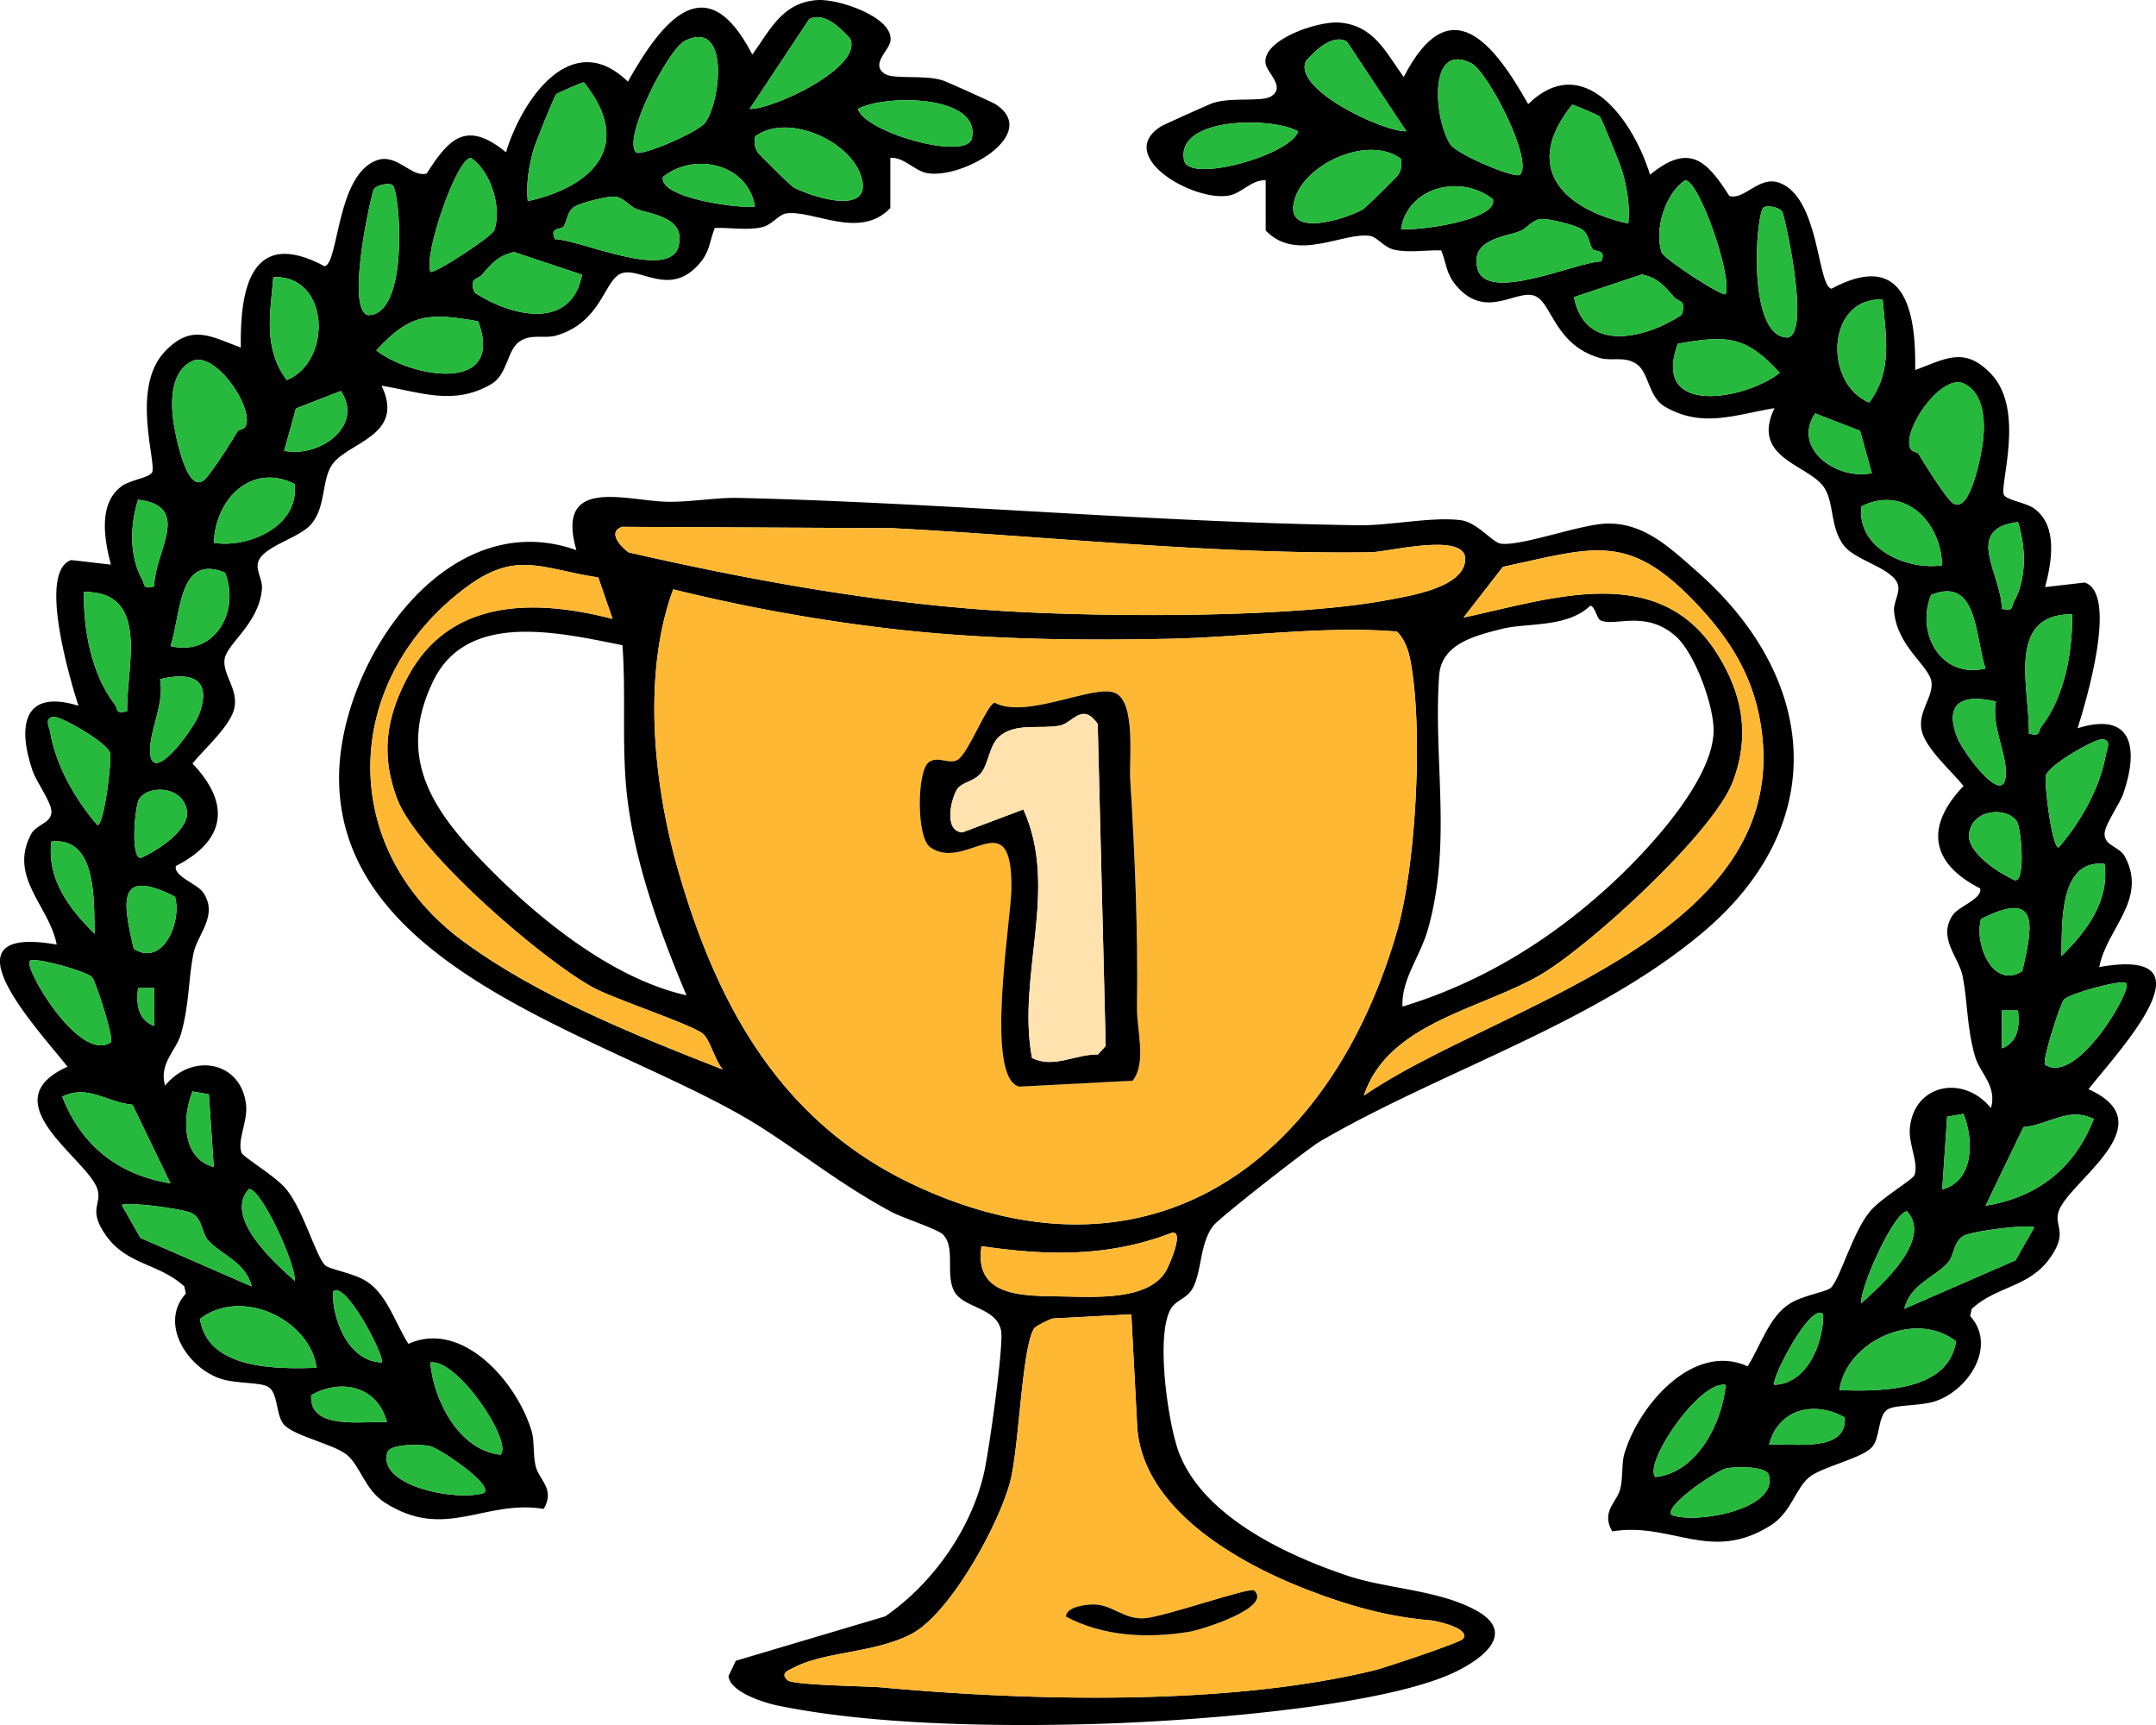 <svg xmlns="http://www.w3.org/2000/svg" xmlns:xlink="http://www.w3.org/1999/xlink" fill="none" viewBox="0 0 125 100">
  <g clip-path="url(#a)">
    <path fill="#000" d="M95.664 10.128c2.259-1.846 3.279-.856 4.597 1.232.882.263 1.727-1.199 2.909-.762 2.332.864 2.181 5.966 3.011 6.14 4.229-2.27 4.915 1.244 4.858 4.714 1.761-.652 2.86-1.398 4.406.231 2.017 2.125.427 6.56.747 7.023.207.302 1.266.428 1.745.773 1.395 1.009 1.013 3.114.634 4.556l2.298-.266c1.96.654.055 6.963-.414 8.445 3.194-.991 3.548 1.166 2.657 3.77-.232.677-1.11 1.833-1.094 2.383.019.688.866.694 1.191 1.311 1.311 2.494-1.084 4.164-1.497 6.381 6.837-1.196 1.186 4.797-.628 7.082 4.531 2.028-1.168 5.347-1.73 7.089-.285.886.572 1.155-.472 2.66-1.229 1.77-3.089 1.625-4.57 2.99l-.087.412c1.581 1.735-.105 4.337-2.068 4.953-.859.27-2.234.183-2.694.447-.615.356-.436 1.668-.935 2.208-.6.65-2.865 1.124-3.618 1.722-.8.635-1.045 2.037-2.232 2.794-3.493 2.23-5.766-.209-9.205.36-.677-1.167.287-1.677.477-2.506.156-.68.06-1.423.221-1.978.83-2.833 4.004-6.509 7.153-5.088.742-1.155 1.229-2.86 2.431-3.625.805-.513 2.185-.677 2.425-.954.552-.636 1.23-3.163 2.221-4.38.629-.775 2.516-1.866 2.602-2.129.245-.74-.369-1.79-.272-2.744.258-2.543 3.122-3.089 4.7-1.133.368-1.301-.642-2.016-.925-3.002-.485-1.705-.413-3.083-.714-4.633-.223-1.141-1.471-2.214-.578-3.555.341-.513 1.738-.94 1.59-1.545-2.894-1.475-3.2-3.602-.962-5.94-.667-.841-2.244-2.2-2.44-3.261-.197-1.067.678-1.887.584-2.75-.102-.94-2.005-2.058-2.174-4.129-.041-.495.336-1.01.237-1.48-.206-.968-2.388-1.417-3.095-2.257-.882-1.047-.583-2.589-1.234-3.483-.94-1.288-4.228-1.654-2.841-4.544-2.268.374-4.167 1.18-6.352-.084-.954-.552-.92-1.962-1.624-2.46-.705-.5-1.454-.16-2.15-.363-2.571-.746-2.758-3.084-3.687-3.563-1.072-.553-2.882 1.467-4.657-.654-.58-.694-.548-1.27-.85-2.02-.884-.03-1.88.155-2.738-.043-.573-.132-.975-.724-1.362-.792-1.545-.269-4.277 1.568-6.078-.318V10.45c-.817-.04-1.37.741-2.117.884-2.035.389-6.658-2.264-3.968-4 .14-.09 2.782-1.282 3.031-1.364 1.086-.357 2.85-.041 3.378-.389.852-.562-.262-1.35-.334-1.918-.173-1.37 3.029-2.442 4.244-2.357 2.041.143 2.729 1.732 3.77 3.16C84.06-.74 86.608 2.496 88.6 6.037c3.276-3.185 6.154 1.081 7.065 4.095zM81.538 7.61l-3.453-5.206c-.842-.453-1.831.523-2.366 1.126-.8 1.638 4.448 4.115 5.82 4.08m6.59 2.516c.792-.848-1.88-5.978-2.82-6.456-2.544-1.297-2.16 3.256-1.226 4.695.385.594 3.799 2.027 4.047 1.761zm4.621-3.372c-.06-.063-1.514-.697-1.6-.684-2.895 3.586-.625 6.033 3.255 6.889.097-1.039-.057-1.972-.331-2.968-.109-.392-1.204-3.108-1.324-3.235zm-17.486.86c-1.508-.854-7.146-.849-6.61 1.692.28 1.338 6.17-.31 6.61-1.691M81.215 9.2c-1.843-1.356-5.373.203-6.1 2.2-.898 2.473 2.71 1.379 3.89.751.127-.068 1.984-1.893 2.06-2.014.197-.32.21-.58.15-.935zm18.837 7.848c.393-1.027-1.54-6.603-2.35-6.6-1.178.78-1.806 2.904-1.36 4.191.127.37 3.547 2.603 3.71 2.41m-18.824-3.775c.885.135 5.62-.494 5.331-1.723-1.844-1.464-4.925-.75-5.331 1.723m21.028-1.256c-.46.3-1.006 7.585 1.403 7.548 1.24-.26.019-6.124-.303-7.24-.161-.349-.919-.426-1.1-.308m-9.929 2.41c-.237-.377-.174-.817-.607-1.132-.331-.24-2.012-.666-2.431-.595-.485.082-.796.565-1.184.71-.868.324-2.867.461-2.445 2.157.51 2.05 5.8-.41 7.177-.409.32-.75-.381-.528-.51-.733zm4.736 2.802c-.539-.639-.988-1.144-1.873-1.319l-3.935 1.313c.63 3.276 4.13 2.415 6.233 1.038.355-.878-.198-.763-.425-1.032m12.091.134c-3.265-.148-3.443 4.87-.782 5.972 1.391-1.843.955-3.885.782-5.972m-11.878 2.562c-1.58 4.27 3.935 3.245 5.911 1.687-1.99-2.178-3.086-2.181-5.911-1.687m13.945 6.367c.323.554 1.625 2.623 2.004 2.878 1.025.688 1.672-2.965 1.747-3.612.134-1.148.054-2.783-1.119-3.326-1.172-.543-3.22 2.159-3.162 3.48.025.56.458.459.53.581zm-3.379-1.319-2.604-1.009c-1.365 2.035 1.259 3.89 3.287 3.465zm4.756 7.796c-.046-2.463-2.133-4.683-4.67-3.42-.32 2.47 2.7 3.735 4.67 3.42m4.397-2.505c-3.206.388-.924 3.057-.935 5.032.72.132.501-.05.698-.404.757-1.341.702-3.198.237-4.63zm-1.88 8.49c-.617-1.846-.438-5.38-3.156-4.265-.896 2.21.565 4.881 3.156 4.264m5.021-3.145c-3.881-.025-2.448 4.364-2.506 6.92.723.182.516-.139.717-.395 1.353-1.735 1.828-4.352 1.789-6.525m-4.417 5.06c-1.858-.45-3.051.007-2.241 2.09.334.858 2.91 4.38 2.816 1.903-.046-1.19-.835-2.639-.576-3.994zm6.148 2.185c-.409-.023-3.092 1.481-3.252 2.109-.103.401.339 4.17.739 4.168 1.295-1.494 2.414-3.47 2.747-5.428.042-.25.364-.814-.232-.849zm-4.93 4.773c-.565-.883-2.635-.746-2.778.741-.103 1.074 1.777 2.287 2.678 2.665.617.031.341-3.03.1-3.404zm5.082 2.454c-2.666-.292-2.451 3.465-2.504 5.347 1.448-1.418 2.792-3.18 2.504-5.347m-4.772 6.217c.642-2.743.985-4.724-2.391-3.025-.417 1.475.711 4.108 2.391 3.025m6.027.705c-.272-.258-3.334.617-3.61.94-.228.265-1.291 3.581-1.094 3.775 1.831 1.235 5.083-4.355 4.704-4.717zm-6.275 1.572h-.939l.002 2.202c.962-.377 1.037-1.28.937-2.202m-3.16 5.994-.948.167-.284 4.219c1.869-.51 1.83-2.897 1.232-4.386m7.553.3c-1.487-.728-2.557.325-4.076.471l-2.198 4.557c3.012-.49 5.161-2.17 6.274-5.028m-13.49 10.692c1.219-1.094 4.149-3.71 2.663-5.341-.739.013-2.725 4.373-2.663 5.34m10.037-4.402c-.248-.218-3.583.205-4.075.474-.615.335-.555 1.158-.937 1.577-.747.82-2.197 1.274-2.517 2.662l6.447-2.812zm-12.238 5.033c-.684-.792-3.086 3.836-2.82 4.087 1.897-.062 2.853-2.435 2.82-4.087m.943 4.401c2.35.071 6.31.103 6.764-2.835-2.381-1.856-6.377.014-6.764 2.835m-6.592-.311c-1.54-.266-4.802 4.59-4.076 5.344 2.411-.241 3.888-3.159 4.076-5.344m6.905 1.891c-1.735-.979-3.83-.532-4.39 1.566 1.45-.072 4.531.49 4.39-1.566m-10.04 5.654c1.415.543 6.226-.332 5.631-2.33-.157-.529-2.04-.48-2.491-.365-.556.141-3.616 2.178-3.14 2.695"/>
    <path fill="#27B93D" d="M111.221 26.29c-.072-.122-.507-.02-.53-.581-.058-1.32 1.963-4.035 3.162-3.48s1.253 2.178 1.119 3.327c-.075.648-.722 4.3-1.747 3.611-.379-.255-1.681-2.326-2.004-2.878zM88.127 10.126c-.248.266-3.661-1.169-4.046-1.76-.934-1.44-1.319-5.993 1.226-4.696.94.48 3.611 5.61 2.819 6.456zm4.623-3.372c.119.128 1.216 2.844 1.323 3.235.274.997.427 1.93.33 2.968-3.88-.856-6.147-3.303-3.254-6.89.086-.012 1.54.623 1.6.685zm-.423 7.672c.129.204.829-.018.51.733-1.376-.002-6.667 2.456-7.177.409-.422-1.696 1.577-1.833 2.445-2.157.388-.145.697-.628 1.184-.71.419-.071 2.098.355 2.43.595.434.314.371.753.608 1.131zM81.215 9.2c.06.354.049.615-.15.934-.076.123-1.933 1.948-2.06 2.015-1.182.627-4.79 1.721-3.89-.751.728-1.997 4.257-3.555 6.1-2.2zm25.429 71.392c.387-2.821 4.381-4.69 6.763-2.835-.453 2.938-4.413 2.906-6.763 2.835m14.748-15.723c-1.113 2.857-3.262 4.536-6.274 5.027l2.198-4.557c1.519-.146 2.589-1.2 4.076-.47M97.063 17.228c.227.27.78.156.425 1.032-2.105 1.377-5.605 2.237-6.233-1.038l3.935-1.313c.885.175 1.334.68 1.873 1.32m.213 2.695c2.825-.494 3.921-.491 5.911 1.687-1.976 1.558-7.492 2.582-5.911-1.687M81.538 7.61c-1.371.035-6.618-2.442-5.82-4.08.536-.605 1.525-1.579 2.367-1.126zm18.514 9.437c-.164.194-3.583-2.04-3.71-2.409-.446-1.287.182-3.412 1.36-4.19.812-.005 2.743 5.57 2.35 6.6m17.887 54.11-1.082 1.901-6.447 2.812c.32-1.387 1.772-1.844 2.517-2.662.382-.419.322-1.242.937-1.577.492-.267 3.827-.692 4.075-.474m-15.683-59.142c.181-.118.939-.04 1.1.307.322 1.117 1.543 6.98.303 7.24-2.409.038-1.863-7.248-1.403-7.547m17.88 23.592c.039 2.174-.436 4.79-1.789 6.525-.201.258.006.577-.717.395.058-2.558-1.375-6.945 2.506-6.92m-10.982-18.246c.173 2.085.609 4.128-.782 5.972-2.661-1.102-2.482-6.118.782-5.972m14.12 39.64c.379.36-2.873 5.951-4.704 4.716-.197-.193.866-3.51 1.094-3.775.276-.323 3.338-1.198 3.61-.94zm-10.676-24.234c-1.969.316-4.99-.95-4.67-3.42 2.537-1.263 4.623.957 4.67 3.42m9.269 10.085c.597.035.275.598.233.849-.333 1.959-1.452 3.932-2.747 5.429-.399.001-.841-3.768-.739-4.17.161-.627 2.842-2.13 3.252-2.108zM75.263 7.615c-.44 1.381-6.33 3.03-6.61 1.691-.534-2.54 5.102-2.546 6.61-1.691m39.852 31.137c-2.591.619-4.052-2.053-3.156-4.264 2.718-1.114 2.538 2.417 3.156 4.264M96.917 87.826c-.476-.517 2.586-2.552 3.14-2.695.451-.115 2.332-.164 2.491.365.595 1.997-4.214 2.873-5.632 2.33m18.803-47.158c-.259 1.354.531 2.804.576 3.993.095 2.477-2.481-1.046-2.815-1.902-.812-2.084.383-2.542 2.241-2.092zM100.052 80.28c-.188 2.186-1.665 5.104-4.076 5.345-.726-.754 2.535-5.612 4.076-5.344m17.195-23.984c-1.68 1.081-2.81-1.55-2.391-3.025 3.376-1.7 3.032.282 2.391 3.025M81.228 13.272c.406-2.474 3.487-3.187 5.331-1.723.29 1.229-4.446 1.858-5.331 1.723m35.709 34.354c.239.375.517 3.436-.1 3.404-.901-.376-2.781-1.59-2.678-2.664.143-1.487 2.215-1.623 2.778-.741zm-9.095-22.654.683 2.456c-2.03.425-4.652-1.43-3.287-3.465zm14.177 25.108c.286 2.17-1.056 3.929-2.504 5.347.053-1.884-.162-5.64 2.504-5.348m-5.024-19.816c.465 1.432.52 3.287-.237 4.63-.199.352.022.536-.698.404.011-1.977-2.271-4.646.935-5.033zm-10.038 51.909c.141 2.057-2.941 1.494-4.39 1.566.562-2.098 2.657-2.545 4.39-1.566m.945-6.612c-.06-.968 1.924-5.33 2.663-5.341 1.485 1.632-1.445 4.249-2.663 5.34m5.937-10.991c.6 1.489.639 3.876-1.232 4.386l.284-4.22zm-8.138 11.622c.032 1.653-.924 4.026-2.82 4.088-.266-.25 2.136-4.877 2.82-4.087m11.298-17.617c.102.922.025 1.825-.937 2.202v-2.204z"/>
    <path fill="#000" d="M36.4 4.737c1.994-3.541 4.541-6.776 7.217-1.574 1.04-1.426 1.728-3.017 3.77-3.16 1.215-.085 4.417.987 4.244 2.357-.072.569-1.187 1.357-.334 1.919.527.347 2.291.031 3.377.388.25.082 2.891 1.275 3.031 1.365 2.69 1.734-1.932 4.389-3.968 4-.747-.143-1.3-.924-2.117-.884v2.914c-1.802 1.885-4.533.049-6.079.318-.387.067-.79.66-1.362.791-.86.199-1.855.013-2.737.043-.303.75-.27 1.326-.851 2.02-1.775 2.122-3.585.101-4.657.655-.927.48-1.116 2.817-3.687 3.563-.695.201-1.451-.134-2.15.362-.698.495-.67 1.91-1.624 2.46-2.183 1.264-4.084.457-6.352.084 1.389 2.891-1.9 3.256-2.841 4.545-.651.892-.353 2.436-1.234 3.482-.707.84-2.89 1.29-3.095 2.259-.099.468.278.983.237 1.479-.17 2.07-2.072 3.19-2.174 4.129-.092.862.78 1.68.584 2.75-.194 1.061-1.773 2.421-2.44 3.261 2.238 2.337 1.932 4.465-.962 5.94-.146.607 1.249 1.031 1.59 1.544.893 1.341-.357 2.414-.578 3.555-.301 1.549-.228 2.929-.714 4.633-.281.987-1.293 1.701-.925 3.003 1.578-1.955 4.442-1.409 4.7 1.133.095.953-.517 2.003-.272 2.744.086.263 1.973 1.353 2.602 2.128.99 1.218 1.669 3.743 2.221 4.38.242.278 1.62.443 2.425.954 1.202.765 1.689 2.47 2.431 3.626 3.147-1.42 6.324 2.255 7.153 5.087.161.556.066 1.299.22 1.979.19.829 1.154 1.339.478 2.505-3.44-.568-5.712 1.87-9.205-.359-1.188-.758-1.432-2.159-2.232-2.795-.753-.598-3.018-1.071-3.618-1.721-.499-.542-.32-1.853-.935-2.208-.459-.265-1.834-.178-2.694-.447-1.963-.615-3.649-3.218-2.068-4.954l-.087-.412c-1.481-1.365-3.341-1.22-4.57-2.99-1.044-1.504-.187-1.773-.472-2.66-.562-1.742-6.261-5.06-1.73-7.089-1.814-2.285-7.465-8.277-.628-7.081-.413-2.217-2.806-3.885-1.497-6.381.325-.617 1.172-.623 1.191-1.311.016-.55-.862-1.706-1.094-2.384-.891-2.603-.537-4.759 2.657-3.769-.469-1.482-2.374-7.791-.414-8.446l2.298.266c-.378-1.44-.761-3.545.634-4.555.479-.347 1.536-.473 1.745-.773.319-.463-1.271-4.897.747-7.023 1.546-1.629 2.645-.883 4.406-.232-.057-3.47.63-6.983 4.858-4.714.83-.175.68-5.277 3.012-6.139 1.181-.437 2.026 1.024 2.908.762 1.318-2.089 2.337-3.078 4.597-1.232.912-3.014 3.79-7.28 7.064-4.095zm12.883-2.502c-.535-.605-1.524-1.579-2.367-1.126l-3.453 5.206c1.372.035 6.619-2.442 5.82-4.08M40.917 7.07c.934-1.44 1.319-5.992-1.225-4.695-.94.48-3.612 5.61-2.82 6.456.249.266 3.663-1.169 4.047-1.76zm-9.99 1.624c-.274.996-.426 1.93-.33 2.968 3.88-.856 6.147-3.303 3.255-6.89-.087-.012-1.542.622-1.601.685-.12.128-1.217 2.844-1.323 3.236zm25.422-.683c.534-2.541-5.102-2.546-6.61-1.691.44 1.381 6.33 3.03 6.61 1.691m-12.413.828c.075.123 1.932 1.948 2.059 2.014 1.182.628 4.79 1.722 3.89-.75-.727-1.997-4.257-3.555-6.1-2.2-.06.354-.049.615.15.935zM28.66 13.343c.445-1.287-.183-3.412-1.36-4.19-.813-.005-2.743 5.57-2.35 6.6.164.193 3.582-2.04 3.71-2.41m9.78-3.09c-.288 1.228 4.447 1.858 5.332 1.722-.406-2.473-3.487-3.186-5.331-1.723m-16.795.775c-.322 1.117-1.543 6.98-.303 7.24 2.41.038 1.863-7.248 1.404-7.547-.181-.118-.939-.04-1.1.307m10.518 2.836c1.376-.002 6.667 2.456 7.177.409.422-1.697-1.577-1.833-2.445-2.158-.388-.144-.697-.627-1.184-.71-.419-.07-2.098.356-2.43.596-.434.314-.371.753-.608 1.131-.129.205-.829-.017-.51.733zm-4.65 3.101c2.104 1.377 5.604 2.236 6.232-1.038l-3.935-1.313c-.885.175-1.334.68-1.872 1.32-.228.268-.78.155-.426 1.031m-10.885 5.072c2.661-1.101 2.482-6.118-.782-5.972-.173 2.085-.61 4.128.782 5.972m5.187-1.723c1.976 1.558 7.491 2.582 5.91-1.687-2.825-.494-3.92-.49-5.91 1.687m-7.504 4.098c.058-1.32-1.964-4.035-3.163-3.48S9.896 23.11 10.03 24.26c.076.648.722 4.301 1.747 3.612.38-.255 1.681-2.326 2.004-2.878.073-.123.507-.02.53-.583zm2.164 1.721c2.03.425 4.652-1.43 3.287-3.465l-2.604 1.009zm.597 1.919c-2.537-1.264-4.622.956-4.67 3.42 1.969.316 4.99-.951 4.67-3.42m-8.83 5.544c.199.352-.022.536.698.404-.011-1.977 2.271-4.645-.935-5.032-.465 1.431-.52 3.287.237 4.63zm4.8-.403c-2.72-1.114-2.539 2.417-3.157 4.264 2.591.619 4.052-2.053 3.156-4.264m-6.387 7.645c.2.258-.006.577.717.395-.058-2.558 1.375-6.945-2.506-6.92-.04 2.173.436 4.79 1.789 6.524m2.05 2.528c-.095 2.477 2.481-1.046 2.815-1.902.812-2.084-.383-2.542-2.241-2.092.259 1.355-.53 2.805-.576 3.994zM2.9 42.405c.333 1.959 1.452 3.932 2.747 5.429.399.002.841-3.767.74-4.169-.162-.628-2.843-2.13-3.253-2.108-.596.034-.274.598-.232.848zm5.263 7.328c.901-.376 2.781-1.59 2.678-2.664-.143-1.487-2.215-1.622-2.778-.741-.239.374-.517 3.435.1 3.404zm-2.676 4.399c-.053-1.884.162-5.64-2.505-5.348-.286 2.17 1.056 3.93 2.505 5.348m4.658-2.155c-3.376-1.7-3.032.282-2.39 3.025 1.68 1.08 2.81-1.55 2.39-3.025M6.43 60.421c.197-.193-.866-3.509-1.094-3.775-.276-.322-3.338-1.197-3.61-.94-.38.361 2.873 5.952 4.704 4.717zm2.508-.94v-2.204l-.937.002c-.102.922-.025 1.825.937 2.201m3.455 8.176-.284-4.219-.948-.167c-.6 1.489-.639 3.876 1.232 4.386m-2.511.944-2.198-4.557c-1.519-.146-2.59-1.2-4.076-.47C4.721 66.43 6.87 68.11 9.882 68.6m4.551.323c-1.484 1.632 1.446 4.249 2.664 5.34.06-.967-1.924-5.33-2.664-5.34m-6.29 2.84 6.447 2.812c-.32-1.388-1.772-1.844-2.517-2.662-.382-.419-.322-1.242-.937-1.577-.491-.268-3.827-.693-4.075-.474zm13.978 7.219c.265-.25-2.136-4.877-2.82-4.087-.032 1.652.924 4.025 2.82 4.087M11.593 76.46c.453 2.939 4.413 2.907 6.763 2.836-.387-2.821-4.381-4.69-6.764-2.835m17.43 7.869c.727-.754-2.534-5.612-4.075-5.344.188 2.185 1.665 5.103 4.076 5.344m-6.588-1.887c-.562-2.098-2.657-2.545-4.39-1.566-.141 2.057 2.941 1.494 4.39 1.566m2.508 1.394c-.45-.115-2.332-.163-2.491.365-.595 1.997 4.214 2.874 5.631 2.33.476-.517-2.586-2.552-3.14-2.695"/>
    <path fill="#27B93D" d="M13.779 24.994c.072-.123.507-.02.53-.582.058-1.32-1.963-4.035-3.162-3.48-1.2.556-1.253 2.178-1.12 3.327.076.649.723 4.301 1.748 3.612.38-.255 1.68-2.326 2.004-2.878zM36.873 8.831c.248.266 3.662-1.169 4.046-1.76.934-1.44 1.319-5.993-1.226-4.696-.94.48-3.611 5.61-2.819 6.456zM32.25 5.457c-.119.128-1.216 2.844-1.323 3.236-.274.996-.426 1.93-.33 2.968 3.88-.856 6.147-3.303 3.255-6.89-.087-.012-1.542.622-1.601.685zm.423 7.673c-.129.205-.829-.017-.51.734 1.376-.002 6.667 2.456 7.177.409.422-1.696-1.577-1.833-2.445-2.157-.388-.145-.697-.628-1.184-.71-.419-.071-2.098.355-2.43.595-.434.314-.371.753-.608 1.131zm11.112-5.226c-.06.354-.049.616.15.935.076.123 1.933 1.948 2.06 2.014 1.182.628 4.79 1.722 3.89-.75-.727-1.997-4.257-3.555-6.1-2.2zM18.356 79.297c-.387-2.821-4.38-4.69-6.764-2.835.454 2.938 4.414 2.906 6.764 2.835M3.608 63.573c1.113 2.858 3.262 4.537 6.274 5.028l-2.198-4.557c-1.519-.146-2.59-1.2-4.076-.47m24.33-47.641c-.228.27-.78.156-.426 1.032 2.105 1.377 5.605 2.236 6.233-1.038l-3.935-1.313c-.885.175-1.334.68-1.872 1.32m-.212 2.693c-2.825-.494-3.921-.49-5.911 1.687 1.976 1.558 7.491 2.582 5.91-1.687M43.462 6.315c1.371.035 6.618-2.442 5.82-4.08-.536-.605-1.524-1.579-2.367-1.126zm-18.514 9.437c.164.194 3.583-2.04 3.71-2.41.446-1.286-.182-3.41-1.36-4.19-.812-.004-2.743 5.57-2.35 6.6M7.061 69.863l1.082 1.901 6.447 2.812c-.32-1.388-1.772-1.844-2.517-2.662-.382-.419-.322-1.242-.937-1.577-.491-.268-3.827-.693-4.075-.474m15.685-59.142c-.181-.118-.939-.04-1.1.307-.323 1.117-1.544 6.98-.304 7.24 2.41.038 1.863-7.248 1.404-7.547M4.864 34.313c-.04 2.173.436 4.79 1.79 6.524.2.259-.007.578.717.395-.059-2.557 1.374-6.944-2.507-6.919m10.984-18.246c-.173 2.085-.61 4.128.781 5.972 2.662-1.102 2.483-6.119-.782-5.972M1.726 55.707c-.38.36 2.873 5.951 4.704 4.716.197-.194-.866-3.51-1.094-3.775-.276-.323-3.338-1.198-3.61-.94zm10.678-24.236c1.968.317 4.99-.95 4.67-3.42-2.537-1.263-4.623.958-4.67 3.42M3.133 41.558c-.597.035-.275.598-.233.848.333 1.96 1.452 3.933 2.747 5.43.399.001.841-3.768.74-4.17-.162-.627-2.843-2.13-3.253-2.108zM49.737 6.32c.44 1.381 6.33 3.03 6.61 1.691.534-2.541-5.102-2.546-6.61-1.691M9.885 37.457c2.591.619 4.052-2.053 3.156-4.264-2.718-1.114-2.538 2.417-3.156 4.264m18.199 49.074c.475-.518-2.587-2.552-3.141-2.695-.45-.115-2.332-.164-2.49.365-.596 1.997 4.213 2.873 5.63 2.33M9.28 39.373c.26 1.354-.53 2.804-.575 3.993-.095 2.477 2.481-1.046 2.815-1.902.812-2.084-.383-2.542-2.24-2.091m15.668 39.613c.188 2.185 1.665 5.103 4.076 5.344.726-.754-2.535-5.612-4.076-5.344M7.753 55.002c1.68 1.08 2.81-1.55 2.39-3.025-3.375-1.7-3.031.282-2.39 3.025m36.019-43.025c-.406-2.474-3.487-3.187-5.331-1.723-.289 1.229 4.446 1.858 5.331 1.723M8.063 46.33c-.239.374-.517 3.435.1 3.403.901-.376 2.781-1.59 2.678-2.664-.143-1.487-2.215-1.622-2.778-.741zm9.095-22.653-.683 2.456c2.03.425 4.652-1.43 3.287-3.465zM2.982 48.784c-.286 2.17 1.056 3.93 2.505 5.348-.053-1.884.162-5.64-2.505-5.348m5.023-19.816c-.465 1.431-.52 3.287.237 4.63.199.352-.022.536.698.404-.011-1.977 2.271-4.646-.935-5.033zm10.038 51.908c-.141 2.056 2.942 1.493 4.39 1.565-.562-2.097-2.657-2.544-4.39-1.565m-.945-6.611c.06-.968-1.924-5.33-2.663-5.341-1.485 1.632 1.445 4.249 2.663 5.34M11.16 63.273c-.599 1.488-.638 3.876 1.233 4.386l-.284-4.22zm8.139 11.623c-.032 1.652.924 4.025 2.82 4.086.265-.25-2.136-4.876-2.82-4.086M8.003 57.277c-.102.922-.025 1.826.937 2.202v-2.203z"/>
    <path fill="#000" d="M98.335 33.084c7.099 6.21 7.867 14.723.325 21.024-6.319 5.28-15.066 7.952-22.124 12.059-.683.398-5.827 4.419-6.192 4.888-.803 1.035-.657 2.725-1.227 3.68-.298.502-.876.64-1.168 1.04-1.01 1.391-.235 6.787.416 8.467 1.433 3.688 6.203 5.907 9.747 7.1 2.271.765 5.278.817 7.454 2.006 2.68 1.465-.142 3.19-1.835 3.856-4.654 1.831-14.72 2.558-19.897 2.724-5.699.181-13.203.092-18.756-1.058-.818-.17-2.765-.793-2.84-1.707l.422-.886 8.665-2.576c2.751-1.898 4.977-5.045 5.724-8.306.275-1.197 1.16-7.412.99-8.266-.271-1.358-2.21-1.286-2.724-2.29s.102-2.52-.644-3.273c-.315-.32-2.33-.958-2.998-1.317-2.886-1.552-4.958-3.248-7.544-4.897-7.928-5.057-24.5-8.72-24.47-20.288.02-6.645 6.183-15.868 13.76-13.171-1.26-4.369 2.96-2.822 5.358-2.804 1.348.01 2.757-.255 4.08-.224 11.959.288 23.754 1.402 35.897 1.585 1.817.027 4.275-.51 5.936-.294.972.126 1.832 1.295 2.324 1.36 1.207.158 4.621-1.129 6.156-1.164 2.163-.05 3.684 1.436 5.162 2.729zm-62.267-2.543c-.864.29-.098 1.14.376 1.481 7.332 1.678 14.999 3.054 22.52 3.445 5.705.297 16.058.355 21.584-.7 1.288-.246 4.344-.725 4.403-2.331.06-1.621-4.469-.434-5.49-.42-9.112.13-18.576-.918-27.725-1.398l-15.668-.078zm-1.38 2.935c-3.296-.497-4.745-1.602-7.667.574-7.23 5.38-7.53 15.139-.11 20.557 4.371 3.191 9.98 5.432 15 7.396-.443-.496-.738-1.695-1.135-2.057-.573-.522-5.19-2.04-6.386-2.695-2.962-1.623-10.207-7.858-11.367-10.948-.94-2.505-.654-4.62.567-6.968 2.42-4.654 7.386-4.633 11.927-3.456l-.829-2.401zm4.343.69c-1.802 4.876-1.144 11.3.282 16.27 2.287 7.973 6.041 14.69 13.738 18.282 13.644 6.367 24.085-1.392 27.935-14.698 1.102-3.807 1.472-11.154.894-15.079-.123-.839-.265-1.702-.891-2.332-4.326-.343-8.824.33-13.217.422-5.236.11-10.492.04-15.648-.527a102 102 0 0 1-13.093-2.339m40.043 29.35c7.5-5.172 24.431-8.986 23.093-20.9-.354-3.14-1.725-5.432-3.858-7.67-3.929-4.12-5.89-3.215-11.172-2.087l-2.289 2.943c5.075-1.081 11.298-3.313 14.7 2.083 1.493 2.367 1.914 4.746.934 7.39-1.103 2.98-8.282 9.529-11.126 11.21-3.43 2.025-8.882 2.781-10.282 7.029zm-39.272-5.814c-1.488-3.528-2.942-7.497-3.417-11.319-.372-2.984-.074-6.002-.297-8.98-3.654-.72-9.001-2.024-10.982 2.1-1.971 4.106-.336 7.037 2.48 10.029 3.153 3.349 7.664 7.141 12.215 8.17m52.97-21.752c-.18-.096-.31-.822-.57-.834-1.386 1.303-3.673.972-5.134 1.344-1.59.404-3.503.873-3.63 2.713-.341 4.95.757 9.687-.644 14.682-.455 1.62-1.548 2.898-1.479 4.499 4.808-1.456 9.038-4.142 12.635-7.601 1.91-1.838 5.305-5.566 5.4-8.309.053-1.47-1.079-4.571-2.19-5.556-1.774-1.576-3.594-.513-4.389-.94zM56.904 72.24c-.454 2.988 2.46 2.875 4.694 2.916 1.935.036 5.012.234 6.008-1.487.185-.32 1.15-2.512.251-2.172-3.641 1.382-7.155 1.302-10.953.743m8.689 3.953-4.544.24c-.109.005-1.005.434-1.096.577-.714 1.13-.865 6.873-1.381 8.86-.648 2.494-3.489 7.704-5.76 8.868-2.16 1.108-4.982.989-6.804 1.942-.322.169-.78.306-.36.718.31.303 4.574.341 5.447.421 8.668.792 20.054 1.083 28.578-.988.632-.154 4.948-1.603 5.127-1.808.548-.626-1.597-1.07-1.856-1.09-2.496-.205-4.794-.852-7.305-1.834-3.883-1.518-9.458-4.642-9.71-9.467l-.338-6.439z"/>
    <path fill="#FFB833" d="M39.03 34.165a102 102 0 0 0 13.094 2.339c5.156.568 10.412.637 15.648.527 4.393-.091 8.891-.765 13.217-.422.626.63.767 1.493.891 2.332.578 3.925.206 11.272-.894 15.079-3.85 13.305-14.29 21.065-27.935 14.698-7.696-3.591-11.45-10.31-13.738-18.281-1.426-4.971-2.084-11.395-.282-16.272m20.06 28.826 6.58-.346c.821-1.08.233-2.88.251-4.263.06-4.434-.119-8.765-.395-13.226-.069-1.113.336-4.465-.876-4.989-1.226-.53-5.143 1.555-6.992.563-.449.155-1.44 2.75-2.064 3.261-.498.408-1.19-.223-1.744.19-.695.52-.731 4.36.084 4.934 2.085 1.47 4.755-2.765 4.707 2.396-.018 1.782-1.58 10.978.448 11.477zm6.503 13.203.337 6.44c.253 4.823 5.828 7.948 9.71 9.466 2.513.982 4.81 1.627 7.305 1.834.26.022 2.405.464 1.857 1.09-.179.205-4.495 1.654-5.128 1.808-8.524 2.071-19.91 1.78-28.578.989-.872-.08-5.138-.118-5.446-.422-.42-.414.038-.551.36-.718 1.822-.952 4.644-.834 6.804-1.942 2.269-1.164 5.111-6.376 5.76-8.869.516-1.986.667-7.731 1.38-8.86.09-.142.986-.57 1.096-.577l4.544-.239zm7.12 16.009c-.243-.222-5.217 1.539-6.376 1.611s-1.823-.771-2.887-.801c-.42-.011-1.634.109-1.651.703 2.197 1.157 4.677 1.267 7.11.886.719-.113 4.883-1.41 3.805-2.4"/>
    <path fill="#FFB833" d="m36.068 30.541 15.668.079c9.149.48 18.613 1.53 27.724 1.397 1.022-.014 5.55-1.2 5.49.42-.058 1.607-3.114 2.084-4.402 2.33-5.528 1.057-15.88.999-21.584.701-7.521-.392-15.188-1.767-22.52-3.445-.474-.341-1.24-1.192-.376-1.48zm43.006 32.974c1.4-4.247 6.853-5.004 10.282-7.03 2.844-1.68 10.023-8.228 11.126-11.208.98-2.644.558-5.023-.933-7.39-3.403-5.396-9.625-3.165-14.7-2.084l2.288-2.942c5.281-1.129 7.242-2.033 11.172 2.086 2.134 2.238 3.506 4.53 3.858 7.67 1.338 11.914-15.594 15.729-23.093 20.9zM34.688 33.476l.829 2.401c-4.54-1.177-9.507-1.197-11.927 3.456-1.221 2.348-1.507 4.461-.567 6.968 1.16 3.09 8.405 9.327 11.367 10.948 1.196.655 5.813 2.173 6.386 2.696.397.361.692 1.562 1.135 2.056-5.02-1.964-10.629-4.204-15-7.396-7.42-5.418-7.12-15.174.11-20.556 2.922-2.175 4.37-1.07 7.667-.575zm22.217 38.765c3.798.559 7.312.639 10.953-.743.898-.34-.067 1.852-.25 2.172-.997 1.721-4.074 1.522-6.009 1.487-2.233-.041-5.15.072-4.694-2.916"/>
    <path fill="#000" d="M59.09 62.991c-2.028-.5-.467-9.695-.45-11.476.05-5.162-2.62-.927-4.706-2.397-.815-.574-.779-4.414-.084-4.933.554-.414 1.246.218 1.744-.19.625-.512 1.615-3.109 2.064-3.261 1.849.991 5.766-1.094 6.992-.564 1.212.524.807 3.876.876 4.989.276 4.461.455 8.792.395 13.226-.018 1.383.57 3.182-.25 4.263l-6.582.346zm.742-1.662c1.254.636 2.511-.225 3.826-.2l.448-.494-.463-18.67c-.903-1.283-1.44-.046-2.207.1-1.097.21-2.417-.159-3.384.537-.717.514-.7 1.64-1.184 2.225-.41.495-1.1.502-1.376.927-.353.544-.8 2.432.305 2.502l3.536-1.332c2.086 4.603-.397 9.62.499 14.407zm12.883 30.874c1.078.99-3.086 2.288-3.805 2.4-2.433.38-4.913.27-7.11-.886.019-.595 1.23-.715 1.651-.704 1.064.028 1.71.873 2.887.801s6.135-1.833 6.377-1.611"/>
    <path fill="#FFE2AD" d="M59.832 61.33c-.895-4.788 1.587-9.804-.5-14.407l-3.535 1.331c-1.107-.07-.658-1.956-.305-2.502.275-.425.965-.43 1.377-.927.483-.584.466-1.71 1.183-2.225.967-.694 2.287-.326 3.384-.537.767-.146 1.304-1.383 2.207-.1l.463 18.67-.448.495c-1.316-.025-2.572.836-3.826.2z"/>
  </g>
  <defs>
    <clipPath id="a">
      <path fill="#fff" d="M0 0h125v100H0z"/>
    </clipPath>
  </defs>
</svg>
